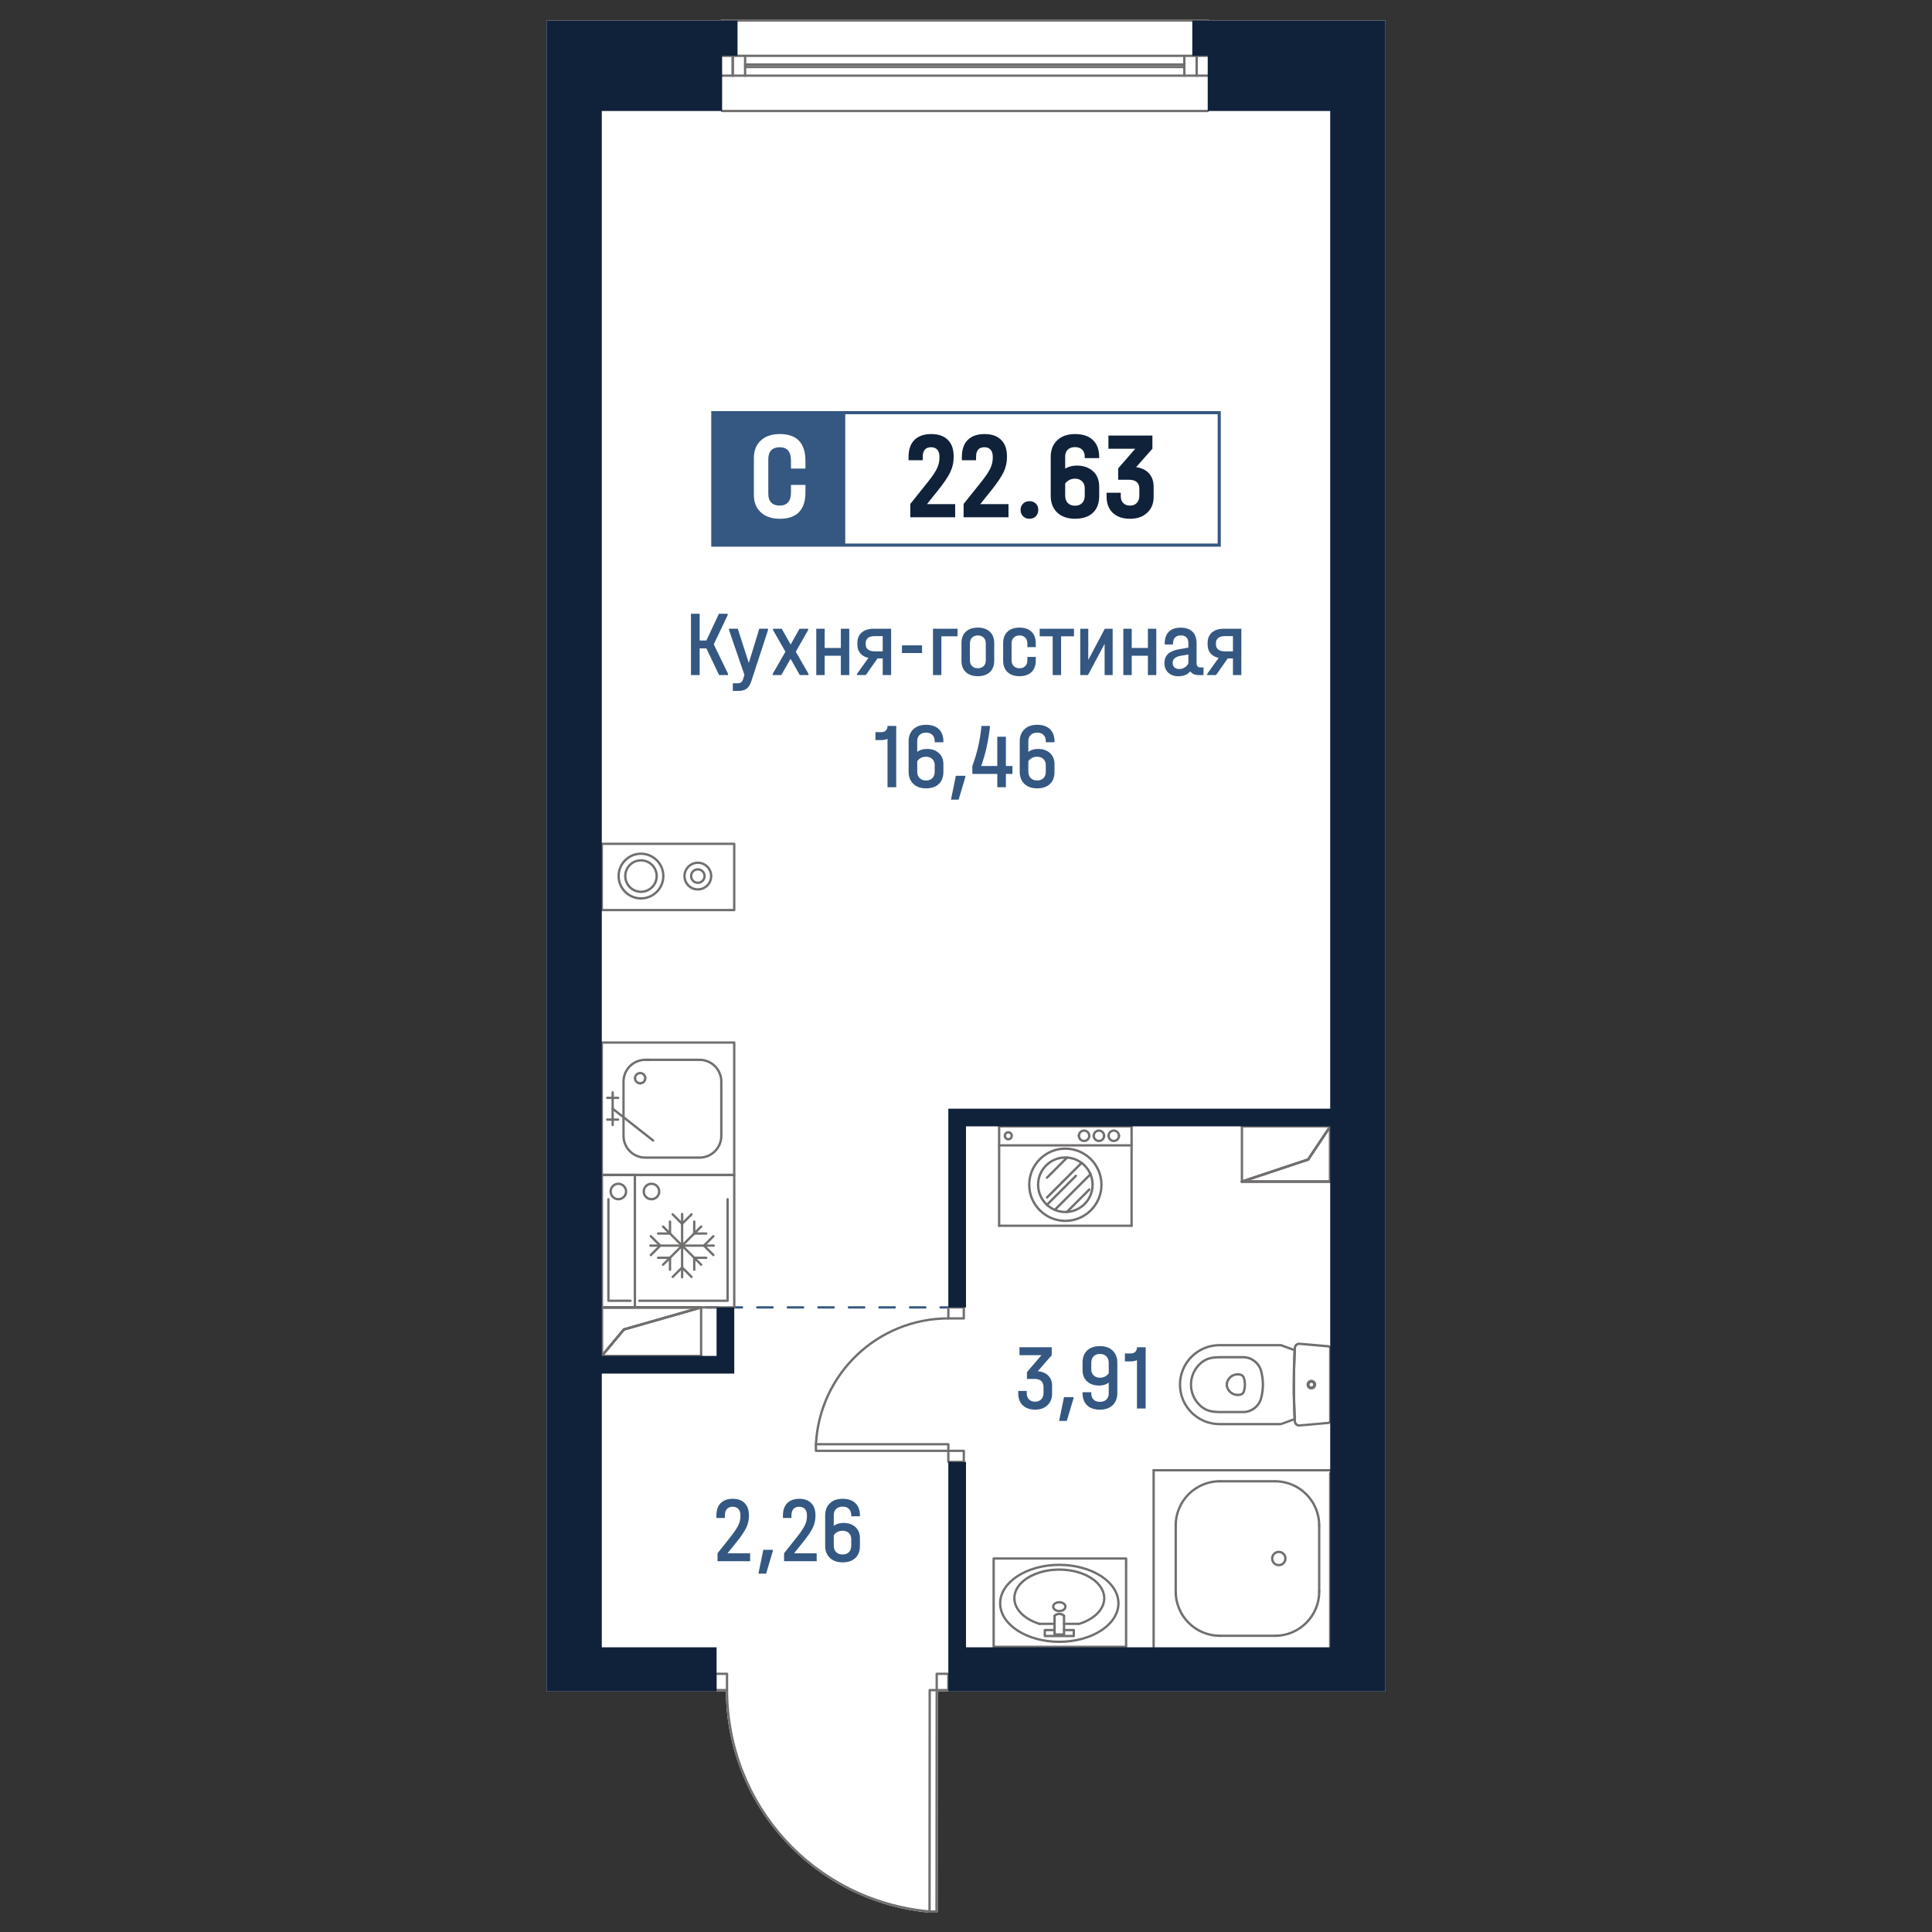 <?xml version="1.0" encoding="utf-8"?>
<!-- Generator: Adobe Illustrator 28.0.0, SVG Export Plug-In . SVG Version: 6.00 Build 0)  -->
<svg version="1.1" id="_x5F_Плашки" xmlns="http://www.w3.org/2000/svg" xmlns:xlink="http://www.w3.org/1999/xlink" x="0px"
	 y="0px" width="1000px" height="1000px" viewBox="0 0 1000 1000" style="enable-background:new 0 0 1000 1000;"
	 xml:space="preserve">
<rect x="0" y="0" width="1000" height="1000" fill="#333333" stroke="none"/>
<style type="text/css">
	.st0{fill:#FFFFFF;}
	.st1{fill:#716F6E;}
	.st2{fill:#345882;}
	.st3{fill:#102239;}
</style>
<g>
	<path class="st0" d="M370.9,875.5h-87.99V10.62h90.24c0-0.01,0-0.01,0-0.02c0-0.33,0.27-0.6,0.61-0.6h251.35
		c0.34,0,0.61,0.27,0.61,0.6c0,0.01,0,0.01,0,0.02h91.37V875.5H490.85v-0.1h-5.41l-0.09,113.99c0,0.34-0.27,0.61-0.6,0.61h-3.62
		c-0.04,0-0.08,0-0.12-0.01c-28.79-2.66-55.39-15.87-74.91-37.21c-19.4-21.2-30.18-48.66-30.4-77.38h-4.8V875.5z"/>
	<g id="HATCH_00000065032531648092119140000004755368128586362247_">
		<path class="st1" d="M688.52,612.18h-45.7c-0.3,0-0.55-0.21-0.6-0.51s0.13-0.58,0.41-0.67l34.08-11.36l11.31-16.96
			c0.15-0.22,0.43-0.32,0.68-0.24c0.25,0.08,0.43,0.31,0.43,0.58v28.56C689.13,611.91,688.86,612.18,688.52,612.18z M646.55,610.97
			h41.37v-25.96l-10.32,15.47c-0.07,0.11-0.18,0.2-0.31,0.24L646.55,610.97z"/>
	</g>
	<g id="LINE_00000083083140594153778960000001523337397006767546_">
		<path class="st1" d="M688.52,612.18c-0.33,0-0.61-0.27-0.61-0.6v-28.56c0-0.33,0.27-0.6,0.61-0.6c0.33,0,0.61,0.27,0.61,0.6v28.56
			C689.13,611.91,688.86,612.18,688.52,612.18z"/>
	</g>
	<g id="LINE_00000127758403732056597740000015985449995079762601_">
		<path class="st1" d="M677.1,600.75c-0.11,0-0.23-0.03-0.33-0.1c-0.28-0.19-0.35-0.56-0.17-0.84l11.43-17.14
			c0.19-0.28,0.56-0.35,0.84-0.17c0.28,0.19,0.35,0.56,0.17,0.84l-11.43,17.14C677.48,600.66,677.29,600.75,677.1,600.75z"/>
	</g>
	<g id="LINE_00000055667107131204456320000012640622839995375507_">
		<path class="st1" d="M642.82,612.18c-0.25,0-0.49-0.16-0.57-0.41c-0.11-0.32,0.07-0.66,0.38-0.76l34.28-11.42
			c0.33-0.11,0.66,0.06,0.77,0.38c0.11,0.32-0.07,0.66-0.38,0.76l-34.28,11.42C642.95,612.17,642.88,612.18,642.82,612.18z"/>
	</g>
	<g id="LINE_00000164509240339177503520000007087339376128423607_">
		<path class="st1" d="M688.52,612.18h-45.7c-0.33,0-0.61-0.27-0.61-0.6s0.27-0.6,0.61-0.6h45.7c0.33,0,0.61,0.27,0.61,0.6
			S688.86,612.18,688.52,612.18z"/>
	</g>
	<g id="LINE_00000034059219946962514100000006851386476350518669_">
		<path class="st1" d="M642.82,612.18c-0.25,0-0.49-0.16-0.57-0.41c-0.11-0.32,0.07-0.66,0.38-0.76l34.28-11.42
			c0.33-0.11,0.66,0.06,0.77,0.38c0.11,0.32-0.07,0.66-0.38,0.76l-34.28,11.42C642.95,612.17,642.88,612.18,642.82,612.18z"/>
	</g>
	<g id="LINE_00000023997798867226136750000016677298114687635084_">
		<path class="st1" d="M677.1,600.75c-0.11,0-0.23-0.03-0.33-0.1c-0.28-0.19-0.35-0.56-0.17-0.84l11.43-17.14
			c0.19-0.28,0.56-0.35,0.84-0.17c0.28,0.19,0.35,0.56,0.17,0.84l-11.43,17.14C677.48,600.66,677.29,600.75,677.1,600.75z"/>
	</g>
	<g id="LINE_00000167398284868635815130000008273030478429128584_">
		<path class="st1" d="M642.82,612.18c-0.33,0-0.61-0.27-0.61-0.6v-28.56c0-0.33,0.27-0.6,0.61-0.6c0.33,0,0.61,0.27,0.61,0.6v28.56
			C643.43,611.91,643.16,612.18,642.82,612.18z"/>
	</g>
	<g id="LINE_00000152226963853850268460000013635215460018785670_">
		<path class="st1" d="M688.52,583.61h-45.7c-0.33,0-0.61-0.27-0.61-0.6c0-0.33,0.27-0.6,0.61-0.6h45.7c0.33,0,0.61,0.27,0.61,0.6
			C689.13,583.35,688.86,583.61,688.52,583.61z"/>
	</g>
	<g id="LINE_00000033360163501952587150000005976624297812889517_">
		<path class="st1" d="M688.52,612.18c-0.33,0-0.61-0.27-0.61-0.6v-28.56c0-0.33,0.27-0.6,0.61-0.6c0.33,0,0.61,0.27,0.61,0.6v28.56
			C689.13,611.91,688.86,612.18,688.52,612.18z"/>
	</g>
	<g id="LINE_00000037654550376224632470000006286586968681254280_">
		<path class="st1" d="M688.52,612.18h-45.7c-0.33,0-0.61-0.27-0.61-0.6s0.27-0.6,0.61-0.6h45.7c0.33,0,0.61,0.27,0.61,0.6
			S688.86,612.18,688.52,612.18z"/>
	</g>
	<g id="HATCH_00000118379854873431561780000015886426636491788214_">
		<path class="st1" d="M311.49,702.44c-0.07,0-0.14-0.01-0.21-0.04c-0.24-0.09-0.4-0.31-0.4-0.57V676.7c0-0.33,0.27-0.6,0.6-0.6
			h51.42c0.3,0,0.56,0.22,0.6,0.52c0.04,0.3-0.14,0.58-0.43,0.67l-39.81,11.38l-11.31,13.57
			C311.84,702.36,311.66,702.44,311.49,702.44z M312.09,677.3v22.86l10.36-12.43c0.08-0.09,0.18-0.16,0.3-0.19l35.84-10.24H312.09z"
			/>
	</g>
	<g id="LINE_00000007399763727843265050000002199760418669108376_">
		<path class="st1" d="M311.49,702.44c-0.33,0-0.6-0.27-0.6-0.6V676.7c0-0.33,0.27-0.6,0.6-0.6s0.6,0.27,0.6,0.6v25.14
			C312.09,702.17,311.82,702.44,311.49,702.44z"/>
	</g>
	<g id="LINE_00000078738681817259659560000014454759777745283226_">
		<path class="st1" d="M311.49,702.44c-0.14,0-0.27-0.05-0.39-0.14c-0.26-0.21-0.29-0.59-0.08-0.85l11.43-13.71
			c0.22-0.26,0.6-0.29,0.85-0.08c0.26,0.21,0.29,0.59,0.08,0.85l-11.43,13.71C311.83,702.36,311.66,702.44,311.49,702.44z"/>
	</g>
	<g id="LINE_00000057836562609923011640000012570183449527581347_">
		<path class="st1" d="M322.92,688.73c-0.26,0-0.51-0.17-0.58-0.44c-0.09-0.32,0.09-0.66,0.42-0.75l39.99-11.43
			c0.32-0.09,0.66,0.09,0.75,0.42c0.09,0.32-0.09,0.66-0.42,0.75l-39.99,11.43C323.03,688.72,322.97,688.73,322.92,688.73z"/>
	</g>
	<g id="LINE_00000136403573739351203560000008397437585089398677_">
		<path class="st1" d="M362.9,677.3h-51.42c-0.33,0-0.6-0.27-0.6-0.6c0-0.33,0.27-0.6,0.6-0.6h51.42c0.33,0,0.6,0.27,0.6,0.6
			C363.51,677.03,363.24,677.3,362.9,677.3z"/>
	</g>
	<g id="LINE_00000036223032093662987780000013314945617117766845_">
		<path class="st1" d="M322.92,688.73c-0.26,0-0.51-0.17-0.58-0.44c-0.09-0.32,0.09-0.66,0.42-0.75l39.99-11.43
			c0.32-0.09,0.66,0.09,0.75,0.42c0.09,0.32-0.09,0.66-0.42,0.75l-39.99,11.43C323.03,688.72,322.97,688.73,322.92,688.73z"/>
	</g>
	<g id="LINE_00000077290613595981354550000004909210244990450051_">
		<path class="st1" d="M311.49,702.44c-0.14,0-0.27-0.05-0.39-0.14c-0.26-0.21-0.29-0.59-0.08-0.85l11.43-13.71
			c0.22-0.26,0.6-0.29,0.85-0.08c0.26,0.21,0.29,0.59,0.08,0.85l-11.43,13.71C311.83,702.36,311.66,702.44,311.49,702.44z"/>
	</g>
	<g id="LINE_00000067234728809640818320000010585154291461991097_">
		<path class="st1" d="M362.9,702.44c-0.33,0-0.6-0.27-0.6-0.6V676.7c0-0.33,0.27-0.6,0.6-0.6s0.6,0.27,0.6,0.6v25.14
			C363.51,702.17,363.24,702.44,362.9,702.44z"/>
	</g>
	<g id="LINE_00000021104325141369865040000003428131223551787194_">
		<path class="st1" d="M362.9,702.44h-51.42c-0.33,0-0.6-0.27-0.6-0.6c0-0.33,0.27-0.6,0.6-0.6h51.42c0.33,0,0.6,0.27,0.6,0.6
			C363.51,702.17,363.24,702.44,362.9,702.44z"/>
	</g>
	<g id="LINE_00000159434023621712700040000017862016609617982858_">
		<path class="st1" d="M311.49,702.44c-0.33,0-0.6-0.27-0.6-0.6V676.7c0-0.33,0.27-0.6,0.6-0.6s0.6,0.27,0.6,0.6v25.14
			C312.09,702.17,311.82,702.44,311.49,702.44z"/>
	</g>
	<g id="LINE_00000050621652642834247490000007284454284434265731_">
		<path class="st1" d="M362.9,677.3h-51.42c-0.33,0-0.6-0.27-0.6-0.6c0-0.33,0.27-0.6,0.6-0.6h51.42c0.33,0,0.6,0.27,0.6,0.6
			C363.51,677.03,363.24,677.3,362.9,677.3z"/>
	</g>
	<g id="LINE_00000159466852769728936400000017541384191599481733_">
		<path class="st2" d="M370.9,677.3h-5.14c-0.33,0-0.6-0.27-0.6-0.6c0-0.33,0.27-0.6,0.6-0.6h5.14c0.33,0,0.6,0.27,0.6,0.6
			C371.51,677.03,371.24,677.3,370.9,677.3z"/>
	</g>
	<g id="LINE_00000083789377728359302910000003615236462437359774_">
		<g>
			<path class="st2" d="M384.07,677.3h-4.03c-0.33,0-0.6-0.27-0.6-0.6c0-0.33,0.27-0.6,0.6-0.6h4.03c0.33,0,0.6,0.27,0.6,0.6
				C384.68,677.03,384.41,677.3,384.07,677.3z"/>
			<path class="st2" d="M478.93,677.3h-7.9c-0.33,0-0.61-0.27-0.61-0.6c0-0.33,0.27-0.6,0.61-0.6h7.9c0.33,0,0.61,0.27,0.61,0.6
				C479.54,677.03,479.26,677.3,478.93,677.3z M463.12,677.3h-7.91c-0.33,0-0.61-0.27-0.61-0.6c0-0.33,0.27-0.6,0.61-0.6h7.91
				c0.33,0,0.61,0.27,0.61,0.6C463.73,677.03,463.46,677.3,463.12,677.3z M447.31,677.3h-7.9c-0.33,0-0.6-0.27-0.6-0.6
				c0-0.33,0.27-0.6,0.6-0.6h7.9c0.33,0,0.61,0.27,0.61,0.6C447.92,677.03,447.65,677.3,447.31,677.3z M431.5,677.3h-7.91
				c-0.33,0-0.6-0.27-0.6-0.6c0-0.33,0.27-0.6,0.6-0.6h7.91c0.33,0,0.6,0.27,0.6,0.6C432.11,677.03,431.84,677.3,431.5,677.3z
				 M415.69,677.3h-7.91c-0.33,0-0.6-0.27-0.6-0.6c0-0.33,0.27-0.6,0.6-0.6h7.91c0.33,0,0.6,0.27,0.6,0.6
				C416.3,677.03,416.03,677.3,415.69,677.3z M399.88,677.3h-7.91c-0.33,0-0.6-0.27-0.6-0.6c0-0.33,0.27-0.6,0.6-0.6h7.91
				c0.33,0,0.6,0.27,0.6,0.6C400.49,677.03,400.22,677.3,399.88,677.3z"/>
			<path class="st2" d="M490.87,677.3h-4.03c-0.33,0-0.61-0.27-0.61-0.6c0-0.33,0.27-0.6,0.61-0.6h4.03c0.33,0,0.61,0.27,0.61,0.6
				C491.47,677.03,491.2,677.3,490.87,677.3z"/>
		</g>
	</g>
	<g id="SPLINE_00000144311113633678528280000014364834184876798368_">
		<path class="st1" d="M640.62,722.62c-3.29,0-6.07-2.57-6.27-5.9c0.03-0.57,0.12-1.07,0.26-1.53c0.49-1.6,1.57-2.92,3.05-3.71
			c1.48-0.78,3.18-0.95,4.79-0.46c0.88,0.27,1.59,0.95,1.88,1.83c0.84,2.48,0.84,5.2,0,7.68c-0.3,0.88-1,1.56-1.89,1.83l0,0
			c-0.47,0.14-0.96,0.23-1.46,0.26C640.87,722.62,640.75,722.62,640.62,722.62z M640.62,711.95c-0.82,0-1.63,0.2-2.38,0.6
			c-1.19,0.64-2.07,1.7-2.46,3c-0.12,0.38-0.19,0.77-0.22,1.18c0.17,2.72,2.61,4.84,5.37,4.68c0.4-0.02,0.8-0.1,1.18-0.21l0,0
			c0.51-0.16,0.92-0.55,1.09-1.06c0.75-2.22,0.75-4.68,0-6.9c-0.17-0.5-0.58-0.9-1.09-1.06
			C641.62,712.03,641.12,711.95,640.62,711.95z"/>
	</g>
	<g id="SPLINE_00000111178539768652963430000015066630589245315753_">
		<path class="st1" d="M643.43,731.48h-12.02c-1.33,0-2.66-0.1-3.98-0.29c-2.18-0.31-4.24-1.22-5.95-2.62
			c-0.8-0.65-1.52-1.38-2.16-2.16c-5.36-6.55-4.39-16.25,2.16-21.62c1.7-1.4,3.76-2.3,5.95-2.62l0,0c1.31-0.19,2.65-0.29,3.98-0.29
			h12.02c4.64,0,8.71,3.13,9.91,7.61c1.26,4.7,1.26,9.67,0,14.37C652.14,728.35,648.07,731.48,643.43,731.48z M627.6,703.37
			c-1.97,0.29-3.82,1.1-5.36,2.36c-6.04,4.94-6.93,13.87-1.99,19.91c0.59,0.72,1.26,1.39,1.99,1.99c1.54,1.26,3.39,2.07,5.36,2.36
			c1.26,0.18,2.54,0.28,3.81,0.28h12.02c4.09,0,7.68-2.76,8.74-6.71c1.2-4.5,1.2-9.25,0-13.75c-1.06-3.95-4.65-6.71-8.74-6.71
			h-12.02C630.13,703.1,628.85,703.19,627.6,703.37L627.6,703.37z"/>
	</g>
	<g id="SPLINE_00000021821925782624326200000014513803038167528341_">
		<path class="st1" d="M662.99,737.72H631.2c-11.6,0-21.04-9.44-21.04-21.04c0-11.6,9.44-21.03,21.04-21.03h31.78
			c0.07,0,0.13,0.01,0.2,0.03c2.4,0.84,4.79,1.71,7.18,2.6c0.24,0.09,0.4,0.33,0.39,0.59l-0.42,12.47l-0.04,9.66l0.46,13.47
			c0.02,0.26-0.14,0.51-0.39,0.6c-2.38,0.89-4.77,1.76-7.18,2.6C663.12,737.71,663.05,737.72,662.99,737.72z M631.2,696.86
			c-10.93,0-19.83,8.89-19.83,19.83s8.89,19.83,19.83,19.83h31.68c2.22-0.78,4.44-1.58,6.64-2.4l-0.37-10.21l-0.07-2.87l0.12-13.75
			l0.32-8.02c-2.21-0.82-4.42-1.63-6.64-2.4H631.2z M670.15,734.52h0.02H670.15z"/>
	</g>
	<g id="SPLINE_00000179620945007029941290000012541722503184214936_">
		<path class="st1" d="M678.76,718.82c-1.18,0-2.14-0.96-2.14-2.14c0-1.18,0.96-2.14,2.14-2.14s2.14,0.96,2.14,2.14
			C680.9,717.86,679.94,718.82,678.76,718.82z M678.76,715.76c-0.51,0-0.92,0.42-0.92,0.93s0.41,0.93,0.92,0.93s0.92-0.42,0.92-0.93
			S679.27,715.76,678.76,715.76z"/>
	</g>
	<g id="SPLINE_00000075150902567602997000000007415716224840026032_">
		<path class="st1" d="M678.76,719.2c-1.39,0-2.52-1.13-2.52-2.52s1.13-2.52,2.52-2.52s2.52,1.13,2.52,2.52
			S680.15,719.2,678.76,719.2z M678.76,715.38c-0.72,0-1.3,0.59-1.3,1.31c0,0.72,0.58,1.31,1.3,1.31c0.72,0,1.3-0.59,1.3-1.31
			C680.06,715.96,679.48,715.38,678.76,715.38z"/>
	</g>
	<g id="SPLINE_00000093149438454037424310000013018177510265501329_">
		<path class="st1" d="M672.45,738.43c-1.48,0-2.75-1.19-2.84-2.72c-0.71-12.63-0.71-25.44,0-38.07c0.07-0.85,0.43-1.55,1.02-2.04
			c0.59-0.49,1.36-0.73,2.1-0.66l14.81,1.29c0.91,0.08,1.59,0.82,1.59,1.73v37.41c0,0.91-0.68,1.65-1.59,1.73l-14.81,1.3l0,0
			C672.65,738.43,672.52,738.43,672.45,738.43z M672.57,737.22l0.11,0.6l-0.05-0.6l14.81-1.3c0.28-0.02,0.48-0.25,0.48-0.53v-37.41
			c0-0.28-0.2-0.51-0.48-0.53l-14.81-1.29c-0.91-0.07-1.73,0.59-1.81,1.51c-0.71,12.64-0.71,25.4,0,37.98
			c0.03,0.44,0.22,0.85,0.55,1.15C671.7,737.1,672.15,737.27,672.57,737.22z"/>
	</g>
	<g id="ARC_00000027599643869337532760000003016396428073308859_">
		<path class="st1" d="M682.81,790.15c-0.33,0-0.61-0.27-0.61-0.6c0-12.27-9.98-22.25-22.25-22.25c-0.33,0-0.61-0.27-0.61-0.6
			c0-0.33,0.27-0.6,0.61-0.6c12.93,0,23.46,10.52,23.46,23.46C683.42,789.88,683.15,790.15,682.81,790.15z"/>
	</g>
	<g id="ARC_00000037659160520254558820000006947756011215943573_">
		<path class="st1" d="M659.96,847.28c-0.33,0-0.61-0.27-0.61-0.6c0-0.33,0.27-0.6,0.61-0.6c12.27,0,22.25-9.98,22.25-22.25
			c0-0.33,0.27-0.6,0.61-0.6c0.33,0,0.61,0.27,0.61,0.6C683.42,836.76,672.89,847.28,659.96,847.28z"/>
	</g>
	<g id="ARC_00000173134465581488681030000013728099751867428235_">
		<path class="st1" d="M608.55,790.15c-0.33,0-0.61-0.27-0.61-0.6c0-12.93,10.53-23.46,23.46-23.46c0.33,0,0.61,0.27,0.61,0.6
			c0,0.33-0.27,0.6-0.61,0.6c-12.27,0-22.25,9.98-22.25,22.25C609.15,789.88,608.88,790.15,608.55,790.15z"/>
	</g>
	<g id="ARC_00000128462431773696782080000012318284327011468218_">
		<path class="st1" d="M631.4,847.28c-12.93,0-23.46-10.52-23.46-23.46c0-0.33,0.27-0.6,0.61-0.6c0.33,0,0.61,0.27,0.61,0.6
			c0,12.27,9.98,22.25,22.25,22.25c0.33,0,0.61,0.27,0.61,0.6C632,847.01,631.73,847.28,631.4,847.28z"/>
	</g>
	<g id="LINE_00000026155875053414915710000009294660001501830330_">
		<path class="st1" d="M608.55,824.43c-0.33,0-0.61-0.27-0.61-0.6v-34.28c0-0.33,0.27-0.6,0.61-0.6c0.33,0,0.61,0.27,0.61,0.6v34.28
			C609.15,824.16,608.88,824.43,608.55,824.43z"/>
	</g>
	<g id="LINE_00000155863886847893491740000009545201151109850270_">
		<path class="st1" d="M659.96,767.3H631.4c-0.33,0-0.61-0.27-0.61-0.6c0-0.33,0.27-0.6,0.61-0.6h28.56c0.33,0,0.61,0.27,0.61,0.6
			C660.57,767.03,660.29,767.3,659.96,767.3z"/>
	</g>
	<g id="LINE_00000178920393753011696200000008739158794654390949_">
		<path class="st1" d="M682.81,824.43c-0.33,0-0.61-0.27-0.61-0.6v-34.28c0-0.33,0.27-0.6,0.61-0.6c0.33,0,0.61,0.27,0.61,0.6v34.28
			C683.42,824.16,683.15,824.43,682.81,824.43z"/>
	</g>
	<g id="LINE_00000180328125457366440150000001035495383112508594_">
		<path class="st1" d="M659.96,847.28H631.4c-0.33,0-0.61-0.27-0.61-0.6c0-0.33,0.27-0.6,0.61-0.6h28.56c0.33,0,0.61,0.27,0.61,0.6
			C660.57,847.01,660.29,847.28,659.96,847.28z"/>
	</g>
	<g id="CIRCLE_00000000216366015579539750000004095153336311750795_">
		<path class="st1" d="M661.91,810.72c-2.22,0-4.03-1.81-4.03-4.03s1.81-4.03,4.03-4.03c2.22,0,4.03,1.81,4.03,4.03
			S664.13,810.72,661.91,810.72z M661.91,803.86c-1.56,0-2.82,1.27-2.82,2.82c0,1.56,1.26,2.82,2.82,2.82
			c1.56,0,2.82-1.27,2.82-2.82C664.73,805.13,663.47,803.86,661.91,803.86z"/>
	</g>
	<g id="LINE_00000119118358174427977390000009864253958331021735_">
		<path class="st1" d="M597.12,852.99c-0.33,0-0.61-0.27-0.61-0.6v-91.4c0-0.33,0.27-0.6,0.61-0.6c0.33,0,0.61,0.27,0.61,0.6v91.4
			C597.73,852.72,597.46,852.99,597.12,852.99z"/>
	</g>
	<g id="LINE_00000106847904812725033880000008064196352183877308_">
		<path class="st1" d="M688.52,854.39h-91.4c-0.33,0-0.61-0.27-0.61-0.6c0-0.33,0.27-0.6,0.61-0.6h91.4c0.33,0,0.61,0.27,0.61,0.6
			C689.13,854.12,688.86,854.39,688.52,854.39z"/>
	</g>
	<g id="LINE_00000107559048870065935110000010313981704779883452_">
		<path class="st1" d="M688.52,854.39c-0.33,0-0.61-0.27-0.61-0.6v-91.4c0-0.33,0.27-0.6,0.61-0.6c0.33,0,0.61,0.27,0.61,0.6v91.4
			C689.13,854.12,688.86,854.39,688.52,854.39z"/>
	</g>
	<g id="LINE_00000049906435622781326610000011712142994705024928_">
		<path class="st1" d="M688.52,761.59h-91.4c-0.33,0-0.61-0.27-0.61-0.6c0-0.33,0.27-0.6,0.61-0.6h91.4c0.33,0,0.61,0.27,0.61,0.6
			C689.13,761.32,688.86,761.59,688.52,761.59z"/>
	</g>
	<g id="LINE_00000104671553117301047180000015214580684753652376_">
		<path class="st1" d="M517.15,635.03c-0.33,0-0.61-0.27-0.61-0.6v-51.41c0-0.33,0.27-0.6,0.61-0.6c0.33,0,0.61,0.27,0.61,0.6v51.41
			C517.75,634.76,517.48,635.03,517.15,635.03z"/>
	</g>
	<g id="LINE_00000147200014385971462820000004606105313932060594_">
		<path class="st1" d="M585.7,635.03c-0.33,0-0.61-0.27-0.61-0.6v-51.41c0-0.33,0.27-0.6,0.61-0.6c0.33,0,0.61,0.27,0.61,0.6v51.41
			C586.3,634.76,586.03,635.03,585.7,635.03z"/>
	</g>
	<g id="LINE_00000100366265788876462810000004653577030651075459_">
		<path class="st1" d="M585.7,635.03h-68.55c-0.33,0-0.61-0.27-0.61-0.6c0-0.33,0.27-0.6,0.61-0.6h68.55c0.33,0,0.61,0.27,0.61,0.6
			C586.3,634.76,586.03,635.03,585.7,635.03z"/>
	</g>
	<g id="LINE_00000098205367274432889630000004788246262218800769_">
		<path class="st1" d="M585.7,583.61h-68.55c-0.33,0-0.61-0.27-0.61-0.6c0-0.33,0.27-0.6,0.61-0.6h68.55c0.33,0,0.61,0.27,0.61,0.6
			C586.3,583.35,586.03,583.61,585.7,583.61z"/>
	</g>
	<g id="LINE_00000062179148925623890820000003523119654381396926_">
		<path class="st1" d="M545.97,626.83c-0.15,0-0.31-0.06-0.43-0.18c-0.24-0.24-0.24-0.62,0-0.85L564,607.35
			c0.24-0.24,0.62-0.24,0.86,0s0.24,0.62,0,0.85l-18.45,18.45C546.28,626.77,546.13,626.83,545.97,626.83z"/>
	</g>
	<g id="LINE_00000182486538399122360070000001989765070452499853_">
		<path class="st1" d="M541.92,610.17c-0.15,0-0.31-0.06-0.43-0.18c-0.24-0.24-0.24-0.62,0-0.85l10.42-10.42
			c0.24-0.24,0.62-0.24,0.86,0c0.24,0.24,0.24,0.62,0,0.85l-10.42,10.42C542.23,610.11,542.07,610.17,541.92,610.17z"/>
	</g>
	<g id="LINE_00000142864018384828671980000015565435599029920178_">
		<path class="st1" d="M541.89,624.22c-0.15,0-0.31-0.06-0.43-0.18c-0.24-0.24-0.24-0.62,0-0.85l15.01-15.01
			c0.24-0.24,0.62-0.24,0.86,0c0.24,0.24,0.24,0.62,0,0.85l-15.01,15.01C542.2,624.16,542.04,624.22,541.89,624.22z"/>
	</g>
	<g id="LINE_00000027605402502744357020000005518930034245412764_">
		<path class="st1" d="M552.23,627.9c-0.15,0-0.31-0.06-0.43-0.18c-0.24-0.24-0.24-0.62,0-0.85l11.59-11.59
			c0.24-0.24,0.62-0.24,0.86,0c0.24,0.24,0.24,0.62,0,0.85l-11.59,11.59C552.54,627.84,552.38,627.9,552.23,627.9z"/>
	</g>
	<g id="LINE_00000107570874701368403980000007180496361988679086_">
		<path class="st1" d="M541.93,620.41c-0.15,0-0.31-0.06-0.43-0.18c-0.24-0.24-0.24-0.62,0-0.85l17.9-17.9
			c0.24-0.24,0.62-0.24,0.86,0c0.24,0.24,0.24,0.62,0,0.85l-17.9,17.9C542.24,620.35,542.08,620.41,541.93,620.41z"/>
	</g>
	<g id="ELLIPSE_00000011002290987077741590000000363417092919547577_">
		<path class="st1" d="M551.42,627.93c-8.11,0-14.71-6.6-14.71-14.71c0-8.11,6.6-14.71,14.71-14.71c8.11,0,14.71,6.6,14.71,14.71
			C566.13,621.33,559.53,627.93,551.42,627.93z M551.42,599.72c-7.44,0-13.49,6.06-13.49,13.5c0,7.44,6.05,13.5,13.49,13.5
			c7.44,0,13.49-6.06,13.49-13.5C564.91,605.78,558.86,599.72,551.42,599.72z"/>
	</g>
	<g id="ELLIPSE_00000117634914934045740310000017515218463538285736_">
		<path class="st1" d="M551.42,632.52c-10.64,0-19.3-8.66-19.3-19.3c0-10.64,8.66-19.3,19.3-19.3c10.64,0,19.3,8.66,19.3,19.3
			C570.72,623.86,562.06,632.52,551.42,632.52z M551.42,595.13c-9.97,0-18.09,8.12-18.09,18.09s8.12,18.09,18.09,18.09
			c9.97,0,18.09-8.12,18.09-18.09S561.39,595.13,551.42,595.13z"/>
	</g>
	<g id="ELLIPSE_00000047738834813702875860000005030894337556542344_">
		<path class="st1" d="M561.11,591.16c-1.81,0-3.29-1.48-3.29-3.29c0-0.33,0.27-0.6,0.61-0.6c0.33,0,0.61,0.27,0.61,0.6
			c0,1.15,0.93,2.08,2.08,2.08c1.15,0,2.08-0.93,2.08-2.08c0-0.33,0.27-0.6,0.61-0.6c0.33,0,0.61,0.27,0.61,0.6
			C564.41,589.68,562.93,591.16,561.11,591.16z"/>
	</g>
	<g id="ELLIPSE_00000054955256813747634120000003926864841638275997_">
		<path class="st1" d="M563.8,588.48c-0.33,0-0.61-0.27-0.61-0.6c0-1.15-0.93-2.08-2.08-2.08c-1.15,0-2.08,0.93-2.08,2.08
			c0,0.33-0.27,0.6-0.61,0.6c-0.33,0-0.61-0.27-0.61-0.6c0-1.81,1.48-3.29,3.29-3.29c1.81,0,3.29,1.48,3.29,3.29
			C564.41,588.21,564.13,588.48,563.8,588.48z"/>
	</g>
	<g id="ELLIPSE_00000130627507928758807770000017333749987111231872_">
		<path class="st1" d="M568.8,591.16c-1.81,0-3.29-1.48-3.29-3.29c0-0.33,0.27-0.6,0.61-0.6s0.61,0.27,0.61,0.6
			c0,1.15,0.93,2.08,2.08,2.08c1.15,0,2.08-0.93,2.08-2.08c0-0.33,0.27-0.6,0.61-0.6c0.33,0,0.61,0.27,0.61,0.6
			C572.09,589.68,570.62,591.16,568.8,591.16z"/>
	</g>
	<g id="ELLIPSE_00000138560400218633076240000004969735515454725510_">
		<path class="st1" d="M571.49,588.48c-0.33,0-0.61-0.27-0.61-0.6c0-1.15-0.93-2.08-2.08-2.08c-1.15,0-2.08,0.93-2.08,2.08
			c0,0.33-0.27,0.6-0.61,0.6s-0.61-0.27-0.61-0.6c0-1.81,1.48-3.29,3.29-3.29c1.81,0,3.29,1.48,3.29,3.29
			C572.09,588.21,571.82,588.48,571.49,588.48z"/>
	</g>
	<g id="ELLIPSE_00000129188605843964589590000012991676208295268270_">
		<path class="st1" d="M576.49,591.16c-1.81,0-3.29-1.48-3.29-3.29c0-0.33,0.27-0.6,0.61-0.6c0.33,0,0.61,0.27,0.61,0.6
			c0,1.15,0.93,2.08,2.08,2.08c1.15,0,2.08-0.93,2.08-2.08c0-0.33,0.27-0.6,0.61-0.6s0.61,0.27,0.61,0.6
			C579.78,589.68,578.31,591.16,576.49,591.16z"/>
	</g>
	<g id="ELLIPSE_00000021813346327544636710000004526900610576217246_">
		<path class="st1" d="M579.18,588.48c-0.33,0-0.61-0.27-0.61-0.6c0-1.15-0.93-2.08-2.08-2.08c-1.15,0-2.08,0.93-2.08,2.08
			c0,0.33-0.27,0.6-0.61,0.6c-0.33,0-0.61-0.27-0.61-0.6c0-1.81,1.48-3.29,3.29-3.29c1.81,0,3.29,1.48,3.29,3.29
			C579.78,588.21,579.51,588.48,579.18,588.48z"/>
	</g>
	<g id="LINE_00000047774886353265928490000011867809441332037017_">
		<path class="st1" d="M585.7,593.45h-68.55c-0.33,0-0.61-0.27-0.61-0.6c0-0.33,0.27-0.6,0.61-0.6h68.55c0.33,0,0.61,0.27,0.61,0.6
			C586.3,593.19,586.03,593.45,585.7,593.45z"/>
	</g>
	<g id="ELLIPSE_00000182509622469654012980000003526991925882874268_">
		<path class="st1" d="M521.9,590.28c-1.33,0-2.41-1.08-2.41-2.4c0-1.33,1.08-2.41,2.41-2.41s2.4,1.08,2.4,2.41
			C524.3,589.2,523.22,590.28,521.9,590.28z M521.9,586.67c-0.66,0-1.2,0.54-1.2,1.2c0,0.66,0.54,1.2,1.2,1.2
			c0.66,0,1.19-0.54,1.19-1.2C523.09,587.21,522.55,586.67,521.9,586.67z"/>
	</g>
	<g id="SPLINE_00000063625180978043721020000004441035807534484360_">
		<path class="st1" d="M331.34,561.33c-0.33,0-0.6-0.27-0.6-0.6c0-0.33,0.27-0.6,0.6-0.6c1.13,0,2.05-0.92,2.05-2.05
			c0-0.33,0.27-0.6,0.6-0.6s0.6,0.27,0.6,0.6C334.6,559.86,333.14,561.33,331.34,561.33z"/>
	</g>
	<g id="SPLINE_00000087410763838848257420000013596990148687240126_">
		<path class="st1" d="M334,558.67c-0.33,0-0.6-0.27-0.6-0.6c0-1.13-0.92-2.05-2.05-2.05s-2.05,0.92-2.05,2.05
			c0,0.33-0.27,0.6-0.6,0.6s-0.6-0.27-0.6-0.6c0-1.8,1.46-3.26,3.26-3.26s3.26,1.46,3.26,3.26C334.6,558.4,334.33,558.67,334,558.67
			z"/>
	</g>
	<g id="SPLINE_00000011032384722092085010000002022480149922402228_">
		<path class="st1" d="M331.34,561.33c-1.8,0-3.26-1.46-3.26-3.26c0-0.33,0.27-0.6,0.6-0.6s0.6,0.27,0.6,0.6
			c0,1.13,0.92,2.05,2.05,2.05c0.33,0,0.6,0.27,0.6,0.6C331.95,561.06,331.68,561.33,331.34,561.33z"/>
	</g>
	<g id="POLYLINE_00000067916384482208992920000012379107804469661348_">
		<path class="st1" d="M336.26,549.17h-2.27c-0.33,0-0.6-0.27-0.6-0.6c0-0.33,0.27-0.6,0.6-0.6h2.27c0.33,0,0.6,0.27,0.6,0.6
			C336.86,548.9,336.59,549.17,336.26,549.17z"/>
	</g>
	<g id="SPLINE_00000018236420602656970370000004128864024008161980_">
		<path class="st1" d="M362.1,599.78h-28.12c-6.54,0-11.85-5.32-11.85-11.85l0-28.12c0-6.54,5.32-11.85,11.85-11.85h28.12
			c6.54,0,11.85,5.32,11.85,11.85v28.12C373.96,594.46,368.64,599.78,362.1,599.78z M333.99,549.17c-5.87,0-10.65,4.77-10.65,10.64
			l0,28.12c0,5.87,4.77,10.64,10.64,10.64h28.12c5.87,0,10.64-4.77,10.64-10.64v-28.12c0-5.87-4.77-10.64-10.64-10.64H333.99z"/>
	</g>
	<g id="POLYLINE_00000090259602459013540860000001928608266919578263_">
		<path class="st1" d="M317.11,582.91c-0.33,0-0.6-0.27-0.6-0.6v-16.87c0-0.33,0.27-0.6,0.6-0.6s0.6,0.27,0.6,0.6v16.87
			C317.72,582.64,317.45,582.91,317.11,582.91z"/>
	</g>
	<g id="POLYLINE_00000088120088475076216380000003613554885857522860_">
		<path class="st1" d="M319.93,580.1h-5.62c-0.33,0-0.6-0.27-0.6-0.6c0-0.33,0.27-0.6,0.6-0.6h5.62c0.33,0,0.6,0.27,0.6,0.6
			C320.53,579.83,320.26,580.1,319.93,580.1z"/>
	</g>
	<g id="POLYLINE_00000000933421239723435990000005763604981965728948_">
		<path class="st1" d="M319.93,568.85h-5.62c-0.33,0-0.6-0.27-0.6-0.6c0-0.33,0.27-0.6,0.6-0.6h5.62c0.33,0,0.6,0.27,0.6,0.6
			C320.53,568.58,320.26,568.85,319.93,568.85z"/>
	</g>
	<g id="POLYLINE_00000170246049194750381680000014063913556832274073_">
		<path class="st1" d="M338.08,590.95c-0.13,0-0.26-0.04-0.37-0.13l-20.96-16.48c-0.26-0.21-0.31-0.59-0.1-0.85
			c0.21-0.26,0.59-0.31,0.85-0.1l20.96,16.48c0.26,0.21,0.31,0.59,0.1,0.85C338.43,590.87,338.26,590.95,338.08,590.95z"/>
	</g>
	<g id="LWPOLYLINE_00000144324827396873238320000003242840286962643376_">
		<path class="st1" d="M380.04,608.75h-68.55c-0.33,0-0.6-0.27-0.6-0.6v-68.55c0-0.33,0.27-0.6,0.6-0.6h68.55
			c0.33,0,0.6,0.27,0.6,0.6v68.55C380.65,608.48,380.38,608.75,380.04,608.75z M312.09,607.54h67.34V540.2h-67.34V607.54z"/>
	</g>
	<g id="POLYLINE_00000132055316807359559810000002021510166397160612_">
		<path class="st1" d="M380.04,471.66h-68.55c-0.33,0-0.6-0.27-0.6-0.6v-34.29c0-0.33,0.27-0.6,0.6-0.6h68.55
			c0.33,0,0.6,0.27,0.6,0.6v34.29C380.64,471.39,380.38,471.66,380.04,471.66z M312.09,470.45h67.34v-33.08h-67.34V470.45z"/>
	</g>
	<g id="SPLINE_00000125594788472981497460000006163286639563672213_">
		<path class="st1" d="M331.77,465.62c-6.71,0-12.17-5.46-12.17-12.17c0-6.71,5.46-12.17,12.17-12.17c6.71,0,12.17,5.46,12.17,12.17
			C343.94,460.16,338.48,465.62,331.77,465.62z M331.77,442.49c-6.04,0-10.96,4.92-10.96,10.96c0,6.04,4.92,10.96,10.96,10.96
			s10.96-4.92,10.96-10.96C342.73,447.41,337.82,442.49,331.77,442.49z"/>
	</g>
	<g id="SPLINE_00000137095334464327263130000018336834763488740996_">
		<path class="st1" d="M331.77,462.2c-4.82,0-8.74-3.92-8.74-8.74s3.92-8.74,8.74-8.74s8.74,3.92,8.74,8.74
			S336.59,462.2,331.77,462.2z M331.77,445.92c-4.15,0-7.53,3.38-7.53,7.53c0,4.15,3.38,7.53,7.53,7.53c4.15,0,7.53-3.38,7.53-7.53
			C339.3,449.3,335.92,445.92,331.77,445.92z"/>
	</g>
	<g id="SPLINE_00000173871665924582335830000000548265900321232814_">
		<path class="st1" d="M361.2,460.97c-4.14,0-7.51-3.37-7.51-7.51c0-4.14,3.37-7.51,7.51-7.51c4.14,0,7.51,3.37,7.51,7.51
			C368.71,457.6,365.34,460.97,361.2,460.97z M361.2,447.15c-3.48,0-6.3,2.83-6.3,6.3c0,3.48,2.83,6.3,6.3,6.3s6.3-2.83,6.3-6.3
			C367.5,449.98,364.67,447.15,361.2,447.15z"/>
	</g>
	<g id="SPLINE_00000145739194429782655830000004137617336879263404_">
		<path class="st1" d="M361.2,457.54c-2.25,0-4.08-1.83-4.08-4.09c0-2.25,1.83-4.08,4.08-4.08c2.25,0,4.08,1.83,4.08,4.08
			C365.28,455.71,363.45,457.54,361.2,457.54z M361.2,450.58c-1.58,0-2.88,1.29-2.88,2.88c0,1.59,1.29,2.88,2.88,2.88
			s2.88-1.29,2.88-2.88C364.07,451.87,362.78,450.58,361.2,450.58z"/>
	</g>
	<g id="SPLINE_00000009557978932207144530000002647426224100028841_">
		<path class="st1" d="M550.74,836.96c-0.17,0-0.34-0.07-0.46-0.21c-0.66-0.77-2.15-1.02-3.26-0.52c-0.29,0.13-0.54,0.31-0.72,0.52
			c-0.22,0.25-0.6,0.29-0.85,0.06c-0.25-0.22-0.28-0.6-0.07-0.85c0.3-0.35,0.68-0.63,1.15-0.84c1.61-0.72,3.66-0.35,4.67,0.84
			c0.22,0.25,0.18,0.64-0.07,0.85C551.02,836.91,550.88,836.96,550.74,836.96z"/>
	</g>
	<g id="SPLINE_00000075877704318871240020000003069915817356219559_">
		<path class="st1" d="M548.3,834.49c-2.07,0-3.77-1.3-3.77-2.89s1.69-2.89,3.77-2.89c2.08,0,3.77,1.29,3.77,2.89
			S550.37,834.49,548.3,834.49z M548.3,829.91c-1.39,0-2.55,0.77-2.55,1.68s1.17,1.68,2.55,1.68c1.39,0,2.56-0.77,2.56-1.68
			S549.68,829.91,548.3,829.91z"/>
	</g>
	<g id="SPLINE_00000125598703184616120700000011143832422405398403_">
		<path class="st1" d="M548.29,850.4c-17.21,0-31.21-9.21-31.21-20.52c0-11.32,14-20.52,31.21-20.52c17.21,0,31.21,9.21,31.21,20.52
			C579.5,841.2,565.5,850.4,548.29,850.4z M548.29,810.57c-16.54,0-30,8.67-30,19.31c0,10.65,13.46,19.31,30,19.31
			c16.54,0,30-8.67,30-19.31C578.29,819.23,564.83,810.57,548.29,810.57z"/>
	</g>
	<g id="SPLINE_00000138570122365673493040000007227066953298498486_">
		<path class="st1" d="M537.93,841.09c-0.06,0-0.12-0.01-0.18-0.03c-4.62-1.47-8.45-3.91-10.76-6.87c-2.4-3.08-3.14-6.63-2.1-10.01
			c1.47-4.74,6.16-8.68,12.86-10.8c11.7-3.72,25.99-0.62,31.84,6.87c2.4,3.08,3.14,6.63,2.1,10.01c-1.47,4.74-6.16,8.68-12.86,10.81
			c-0.06,0.02-0.12,0.03-0.18,0.03h-7.91c-0.33,0-0.61-0.27-0.61-0.6c0-0.33,0.27-0.6,0.61-0.6h7.82
			c6.27-2.01,10.64-5.65,11.98-9.98c0.94-3.03,0.28-6.11-1.9-8.91c-5.57-7.13-19.27-10.03-30.53-6.46
			c-6.32,2-10.71,5.65-12.07,10.01c-0.94,3.03-0.28,6.12,1.9,8.91c2.16,2.77,5.78,5.07,10.17,6.46c0.32,0.1,0.5,0.44,0.39,0.76
			C538.43,840.92,538.19,841.09,537.93,841.09z"/>
	</g>
	<g id="POLYLINE_00000055694572304923449430000013847872810320755369_">
		<path class="st1" d="M545.84,841.09h-7.91c-0.33,0-0.61-0.27-0.61-0.6c0-0.33,0.27-0.6,0.61-0.6h7.91c0.33,0,0.61,0.27,0.61,0.6
			C546.45,840.82,546.18,841.09,545.84,841.09z"/>
	</g>
	<g id="LWPOLYLINE_00000116939700530055226760000001437249426189841833_">
		<path class="st1" d="M555.79,847.4h-15c-0.33,0-0.61-0.27-0.61-0.6v-3.09c0-0.33,0.27-0.6,0.61-0.6h5.05
			c0.33,0,0.61,0.27,0.61,0.6s-0.27,0.6-0.61,0.6h-4.45v1.88h13.79v-1.88h-4.45c-0.33,0-0.61-0.27-0.61-0.6s0.27-0.6,0.61-0.6h5.05
			c0.33,0,0.61,0.27,0.61,0.6v3.09C556.4,847.14,556.13,847.4,555.79,847.4z"/>
	</g>
	<g id="LWPOLYLINE_00000054959714683165493630000000474225543267730094_">
		<path class="st1" d="M550.74,846.61h-4.9c-0.33,0-0.61-0.27-0.61-0.6v-9.65c0-0.33,0.27-0.6,0.61-0.6c0.33,0,0.61,0.27,0.61,0.6
			v9.04h3.68v-9.04c0-0.33,0.27-0.6,0.61-0.6c0.33,0,0.61,0.27,0.61,0.6V846C551.35,846.34,551.07,846.61,550.74,846.61z"/>
	</g>
	<g id="LWPOLYLINE_00000083048762948978583380000005907996974689292211_">
		<path class="st1" d="M582.87,852.99h-68.55c-0.33,0-0.61-0.27-0.61-0.6v-45.7c0-0.33,0.27-0.6,0.61-0.6h68.55
			c0.33,0,0.61,0.27,0.61,0.6v45.7C583.47,852.72,583.2,852.99,582.87,852.99z M514.92,851.78h67.34v-44.49h-67.34V851.78z"/>
	</g>
	<g id="POLYLINE_00000013911087492628855030000010271887267185141652_">
		<path class="st1" d="M380.05,677.31h-68.56c-0.33,0-0.6-0.27-0.6-0.6v-68.56c0-0.33,0.27-0.6,0.6-0.6h68.56
			c0.33,0,0.6,0.27,0.6,0.6v68.56C380.65,677.04,380.38,677.31,380.05,677.31z M312.09,676.1h67.35v-67.35h-67.35V676.1z"/>
	</g>
	<g id="POLYLINE_00000114058189159828205680000000423926040063091370_">
		<path class="st1" d="M328.63,677.31h-17.14c-0.33,0-0.6-0.27-0.6-0.6v-68.56c0-0.33,0.27-0.6,0.6-0.6h17.14
			c0.33,0,0.6,0.27,0.6,0.6v68.56C329.23,677.04,328.96,677.31,328.63,677.31z M312.09,676.1h15.93v-67.35h-15.93V676.1z"/>
	</g>
	<g id="SPLINE_00000175290074422224803270000008899604254837664702_">
		<path class="st1" d="M320.06,621.32c-2.54,0-4.6-2.06-4.6-4.6c0-2.54,2.06-4.6,4.6-4.6s4.6,2.06,4.6,4.6
			C324.66,619.25,322.6,621.32,320.06,621.32z M320.06,613.32c-1.87,0-3.39,1.52-3.39,3.39c0,1.87,1.52,3.39,3.39,3.39
			s3.39-1.52,3.39-3.39C323.46,614.84,321.93,613.32,320.06,613.32z"/>
	</g>
	<g id="POLYLINE_00000041260111503002815140000000467160134195892368_">
		<path class="st1" d="M326.34,673.88h-11.43c-0.33,0-0.6-0.27-0.6-0.6v-52.56c0-0.33,0.27-0.6,0.6-0.6s0.6,0.27,0.6,0.6v51.96
			h10.82c0.33,0,0.6,0.27,0.6,0.6C326.95,673.61,326.68,673.88,326.34,673.88z"/>
	</g>
	<g id="POLYLINE_00000008843453408380183060000005735963915669400974_">
		<path class="st1" d="M376.62,673.88h-45.71c-0.33,0-0.6-0.27-0.6-0.6c0-0.33,0.27-0.6,0.6-0.6h45.1v-51.96
			c0-0.33,0.27-0.6,0.6-0.6s0.6,0.27,0.6,0.6v52.56C377.23,673.61,376.96,673.88,376.62,673.88z"/>
	</g>
	<g id="SPLINE_00000147194198898902762510000013490039317539803790_">
		<path class="st1" d="M337.2,621.32c-2.54,0-4.6-2.06-4.6-4.6c0-2.54,2.06-4.6,4.6-4.6s4.6,2.06,4.6,4.6
			C341.8,619.25,339.74,621.32,337.2,621.32z M337.2,613.32c-1.87,0-3.39,1.52-3.39,3.39c0,1.87,1.52,3.39,3.39,3.39
			s3.39-1.52,3.39-3.39C340.6,614.84,339.07,613.32,337.2,613.32z"/>
	</g>
	<g id="POLYLINE_00000183968718147574711350000015655557475202150049_">
		<path class="st1" d="M369.46,645.34h-32.8c-0.33,0-0.6-0.27-0.6-0.6c0-0.33,0.27-0.6,0.6-0.6h32.8c0.33,0,0.6,0.27,0.6,0.6
			C370.07,645.07,369.8,645.34,369.46,645.34z"/>
	</g>
	<g id="POLYLINE_00000011020550897994482990000009032865244303395478_">
		<path class="st1" d="M353.06,661.74c-0.33,0-0.6-0.27-0.6-0.6v-32.8c0-0.33,0.27-0.6,0.6-0.6s0.6,0.27,0.6,0.6v32.8
			C353.67,661.47,353.4,661.74,353.06,661.74z"/>
	</g>
	<g id="POLYLINE_00000067220552723389610510000012546569796744313745_">
		<path class="st1" d="M343.19,655.22c-0.16,0-0.31-0.06-0.43-0.18c-0.24-0.24-0.24-0.62,0-0.85l19.75-19.75
			c0.24-0.24,0.62-0.24,0.85,0c0.24,0.24,0.24,0.62,0,0.85l-19.75,19.75C343.5,655.16,343.34,655.22,343.19,655.22z"/>
	</g>
	<g id="POLYLINE_00000176034073874694117690000004000432070954610849_">
		<path class="st1" d="M362.94,655.22c-0.16,0-0.31-0.06-0.43-0.18l-19.75-19.75c-0.24-0.24-0.24-0.62,0-0.85
			c0.24-0.24,0.62-0.24,0.85,0l19.75,19.75c0.24,0.24,0.24,0.62,0,0.85C363.25,655.16,363.09,655.22,362.94,655.22z"/>
	</g>
	<g id="POLYLINE_00000047754629943147479490000009646033986827342731_">
		<path class="st1" d="M336.87,650.22c-0.16,0-0.31-0.06-0.43-0.18c-0.24-0.24-0.24-0.62,0-0.85l4.45-4.45l-4.45-4.45
			c-0.24-0.24-0.24-0.62,0-0.85c0.24-0.24,0.62-0.24,0.85,0l4.88,4.88c0.24,0.24,0.24,0.62,0,0.85l-4.88,4.88
			C337.18,650.16,337.03,650.22,336.87,650.22z"/>
	</g>
	<g id="POLYLINE_00000018194599657664461640000001096040623958400949_">
		<path class="st1" d="M369.25,650.22c-0.16,0-0.31-0.06-0.43-0.18l-4.88-4.88c-0.24-0.24-0.24-0.62,0-0.85l4.88-4.88
			c0.24-0.24,0.62-0.24,0.85,0c0.24,0.24,0.24,0.62,0,0.85l-4.45,4.45l4.45,4.45c0.24,0.24,0.24,0.62,0,0.85
			C369.56,650.16,369.41,650.22,369.25,650.22z"/>
	</g>
	<g id="POLYLINE_00000056412938259536226190000012700205971182819510_">
		<path class="st1" d="M357.94,661.53c-0.16,0-0.31-0.06-0.43-0.18l-4.45-4.45l-4.45,4.45c-0.24,0.24-0.62,0.24-0.85,0
			s-0.24-0.62,0-0.85l4.88-4.88c0.24-0.24,0.62-0.24,0.85,0l4.88,4.88c0.24,0.24,0.24,0.62,0,0.85
			C358.25,661.47,358.1,661.53,357.94,661.53z"/>
	</g>
	<g id="POLYLINE_00000023269954783010573390000010433042524936816810_">
		<path class="st1" d="M353.06,634.03c-0.16,0-0.31-0.06-0.43-0.18l-4.88-4.88c-0.24-0.24-0.24-0.62,0-0.85
			c0.24-0.24,0.62-0.24,0.85,0l4.45,4.45l4.45-4.45c0.24-0.24,0.62-0.24,0.85,0c0.24,0.24,0.24,0.62,0,0.85l-4.88,4.88
			C353.37,633.97,353.22,634.03,353.06,634.03z"/>
	</g>
	<g id="POLYLINE_00000142155889475151975730000012449042598447816864_">
		<path class="st1" d="M346.79,639.07h-6.2c-0.33,0-0.6-0.27-0.6-0.6c0-0.33,0.27-0.6,0.6-0.6h5.6v-5.6c0-0.33,0.27-0.6,0.6-0.6
			s0.6,0.27,0.6,0.6v6.2C347.39,638.8,347.12,639.07,346.79,639.07z"/>
	</g>
	<g id="POLYLINE_00000088128267657408683580000015050888149644594836_">
		<path class="st1" d="M346.79,657.82c-0.33,0-0.6-0.27-0.6-0.6v-5.59h-5.6c-0.33,0-0.6-0.27-0.6-0.6s0.27-0.6,0.6-0.6h6.2
			c0.33,0,0.6,0.27,0.6,0.6v6.2C347.39,657.55,347.12,657.82,346.79,657.82z"/>
	</g>
	<g id="POLYLINE_00000172424412234056445220000014534727754765793685_">
		<path class="st1" d="M365.54,639.07h-6.2c-0.33,0-0.6-0.27-0.6-0.6v-6.2c0-0.33,0.27-0.6,0.6-0.6c0.33,0,0.6,0.27,0.6,0.6v5.6
			h5.59c0.33,0,0.6,0.27,0.6,0.6C366.14,638.8,365.87,639.07,365.54,639.07z"/>
	</g>
	<g id="POLYLINE_00000109720331069200578190000003488872887056993974_">
		<path class="st1" d="M359.34,657.82c-0.33,0-0.6-0.27-0.6-0.6v-6.2c0-0.33,0.27-0.6,0.6-0.6h6.2c0.33,0,0.6,0.27,0.6,0.6
			s-0.27,0.6-0.6,0.6h-5.59v5.59C359.94,657.55,359.68,657.82,359.34,657.82z"/>
	</g>
	<g>
		<path class="st2" d="M542.56,712c1.34,1.34,2.01,3.1,2.01,5.3v4.11c0,2.45-0.81,4.43-2.42,5.95c-1.61,1.52-3.72,2.27-6.34,2.27
			c-2.71,0-4.84-0.74-6.41-2.23c-1.56-1.48-2.35-3.51-2.35-6.09v-1.35h4.4v1.26c0,1.32,0.39,2.37,1.19,3.14
			c0.79,0.77,1.83,1.16,3.12,1.16c1.32,0,2.38-0.41,3.17-1.23s1.19-1.93,1.19-3.31v-3c0-1.35-0.38-2.4-1.14-3.14
			c-0.76-0.74-1.93-1.11-3.51-1.11h-3.92v-3.53l7.5-8.75h-11.37v-4.11h16.69v4.11l-7.25,8.32
			C539.41,709.92,541.22,710.67,542.56,712z"/>
		<path class="st2" d="M555.65,723.15v0.63l-3.48,11.7h-3.97l2.52-12.33H555.65z"/>
		<path class="st2" d="M575.91,699.07c1.61,1.55,2.42,3.64,2.42,6.29v15.67c0,2.64-0.81,4.74-2.42,6.29s-3.82,2.32-6.63,2.32
			c-2.84,0-5.04-0.75-6.6-2.25c-1.56-1.5-2.35-3.6-2.35-6.31v-0.48h4.5v0.48c0,1.42,0.39,2.52,1.16,3.31
			c0.77,0.79,1.87,1.19,3.29,1.19c1.45,0,2.58-0.39,3.39-1.19c0.81-0.79,1.21-1.86,1.21-3.22v-5.51c-1.39,1-3.06,1.5-5.03,1.5
			c-2.55,0-4.6-0.71-6.17-2.13c-1.56-1.42-2.35-3.34-2.35-5.76v-4.01c0-2.68,0.79-4.76,2.37-6.26c1.58-1.5,3.77-2.25,6.58-2.25
			C572.09,696.74,574.3,697.52,575.91,699.07z M572.02,712.46c0.79-0.42,1.41-1,1.86-1.74v-5.32c0-1.42-0.41-2.54-1.23-3.36
			s-1.94-1.23-3.36-1.23c-1.39,0-2.48,0.41-3.26,1.23c-0.79,0.82-1.19,1.94-1.19,3.36v3.39c0,1.29,0.41,2.33,1.23,3.12
			c0.82,0.79,1.91,1.19,3.26,1.19C570.33,713.09,571.23,712.88,572.02,712.46z"/>
		<path class="st2" d="M592.99,729.05h-4.5v-25.01c-1.06,0.42-2.16,0.63-3.29,0.63h-2.95v-4.11h2.9c1.06,0,1.89-0.28,2.47-0.85
			c0.58-0.56,0.87-1.36,0.87-2.39h4.5V729.05z"/>
	</g>
	<g>
		<path class="st2" d="M388.27,803.97v4.11h-16.88v-4.11l6.53-8.22c2.03-2.58,3.43-4.63,4.18-6.17c0.76-1.53,1.14-3.12,1.14-4.76
			v-0.48c0-1.42-0.35-2.52-1.06-3.29c-0.71-0.77-1.69-1.16-2.95-1.16c-1.32,0-2.32,0.39-3,1.16s-1.02,1.89-1.02,3.34v1.31h-4.4
			v-1.31c0-2.74,0.73-4.86,2.2-6.36c1.47-1.5,3.56-2.25,6.26-2.25c2.64,0,4.7,0.74,6.17,2.23c1.47,1.48,2.2,3.55,2.2,6.19v0.48
			c0,2.06-0.45,4.06-1.35,6c-0.9,1.93-2.56,4.4-4.98,7.4l-4.74,5.9H388.27z"/>
		<path class="st2" d="M400.02,802.18v0.63l-3.48,11.7h-3.97l2.52-12.33H400.02z"/>
		<path class="st2" d="M422.71,803.97v4.11h-16.88v-4.11l6.53-8.22c2.03-2.58,3.43-4.63,4.18-6.17c0.76-1.53,1.14-3.12,1.14-4.76
			v-0.48c0-1.42-0.35-2.52-1.06-3.29c-0.71-0.77-1.69-1.16-2.95-1.16c-1.32,0-2.32,0.39-3,1.16s-1.02,1.89-1.02,3.34v1.31h-4.4
			v-1.31c0-2.74,0.73-4.86,2.2-6.36c1.47-1.5,3.56-2.25,6.26-2.25c2.64,0,4.7,0.74,6.17,2.23c1.47,1.48,2.2,3.55,2.2,6.19v0.48
			c0,2.06-0.45,4.06-1.35,6c-0.9,1.93-2.56,4.4-4.98,7.4l-4.74,5.9H422.71z"/>
		<path class="st2" d="M440.6,784.82v-0.48c0-1.42-0.39-2.52-1.16-3.31s-1.87-1.19-3.29-1.19c-1.45,0-2.58,0.4-3.39,1.19
			c-0.81,0.79-1.21,1.86-1.21,3.22v5.51c1.39-1,3.06-1.5,5.03-1.5c2.55,0,4.6,0.71,6.17,2.13c1.56,1.42,2.35,3.34,2.35,5.76v4.01
			c0,2.68-0.79,4.76-2.37,6.26c-1.58,1.5-3.77,2.25-6.58,2.25c-2.81,0-5.01-0.77-6.63-2.32c-1.61-1.55-2.42-3.64-2.42-6.29v-15.67
			c0-2.64,0.81-4.74,2.42-6.29c1.61-1.55,3.82-2.32,6.63-2.32c2.84,0,5.04,0.75,6.6,2.25c1.56,1.5,2.35,3.6,2.35,6.31v0.48H440.6z
			 M433.42,792.95c-0.79,0.42-1.41,1-1.86,1.74v5.32c0,1.42,0.41,2.54,1.23,3.36s1.94,1.23,3.36,1.23c1.39,0,2.47-0.41,3.26-1.23
			c0.79-0.82,1.19-1.94,1.19-3.36v-3.39c0-1.29-0.41-2.33-1.23-3.12c-0.82-0.79-1.91-1.19-3.26-1.19
			C435.1,792.32,434.21,792.53,433.42,792.95z"/>
	</g>
	<g>
		<path class="st2" d="M376.84,348.74v0.68h-4.64l-6.58-13.83h-3.48v13.83h-4.5v-31.73h4.5v13.83h3.48l6.48-13.83h4.55v0.68
			l-7.21,15.14L376.84,348.74z"/>
		<path class="st2" d="M397.54,325.43v0.63l-8.61,26.41c-0.61,1.9-1.44,3.24-2.49,4.01c-1.05,0.77-2.54,1.16-4.47,1.16h-2.66v-3.97
			h2.27c0.94,0,1.63-0.18,2.08-0.53c0.45-0.35,0.82-1.03,1.11-2.03l0.53-1.84l-7.98-23.22v-0.63h4.55l5.71,17.75l5.42-17.75H397.54z
			"/>
		<path class="st2" d="M418.48,348.79v0.63h-4.5l-4.79-8.42l-4.79,8.42h-4.45v-0.63l6.58-11.46l-6.43-11.27v-0.63h4.5l4.64,8.17
			l4.59-8.17h4.5v0.63l-6.43,11.27L418.48,348.79z"/>
		<path class="st2" d="M426.85,325.43v9.96h8.37v-9.96h4.35v23.99h-4.35v-10.01h-8.37v10.01h-4.35v-23.99H426.85z"/>
		<path class="st2" d="M461.24,349.42h-4.35v-8.61h-2.71l-6.05,8.61h-4.59v-0.58l5.95-8.32c-1.81-0.39-3.21-1.18-4.21-2.37
			c-1-1.19-1.5-2.69-1.5-4.5v-0.97c0-2.26,0.75-4.03,2.25-5.32c1.5-1.29,3.56-1.93,6.17-1.93h9.04V349.42z M456.89,337.14v-7.88
			h-4.3c-1.39,0-2.48,0.31-3.29,0.94c-0.81,0.63-1.21,1.46-1.21,2.49v0.92c0,1.1,0.4,1.96,1.21,2.59c0.81,0.63,1.9,0.94,3.29,0.94
			H456.89z"/>
		<path class="st2" d="M477.25,334.04v3.97h-10.4v-3.97H477.25z"/>
		<path class="st2" d="M495.63,325.43v3.92h-8.37v20.07h-4.35v-23.99H495.63z"/>
		<path class="st2" d="M499.96,347.92c-1.53-1.39-2.3-3.37-2.3-5.95v-9.04c0-2.61,0.77-4.61,2.3-6c1.53-1.39,3.59-2.08,6.17-2.08
			c2.58,0,4.63,0.69,6.17,2.08c1.53,1.39,2.3,3.39,2.3,6v9.04c0,2.58-0.77,4.56-2.3,5.95c-1.53,1.39-3.59,2.08-6.17,2.08
			C503.54,350,501.49,349.31,499.96,347.92z M509.1,344.8c0.76-0.73,1.14-1.73,1.14-3.02v-8.71c0-1.32-0.38-2.35-1.14-3.07
			c-0.76-0.73-1.75-1.09-2.97-1.09c-1.23,0-2.22,0.36-2.97,1.09c-0.76,0.73-1.14,1.75-1.14,3.07v8.71c0,1.29,0.38,2.3,1.14,3.02
			c0.76,0.73,1.75,1.09,2.97,1.09C507.35,345.89,508.34,345.53,509.1,344.8z"/>
		<path class="st2" d="M521.48,347.87c-1.5-1.42-2.25-3.39-2.25-5.9v-9.04c0-2.55,0.74-4.53,2.23-5.95
			c1.48-1.42,3.56-2.13,6.24-2.13c2.64,0,4.71,0.71,6.19,2.13c1.48,1.42,2.22,3.4,2.22,5.95v2.03h-4.35v-1.89
			c0-1.26-0.36-2.26-1.09-3.02c-0.73-0.76-1.72-1.14-2.97-1.14c-1.26,0-2.26,0.38-3,1.14c-0.74,0.76-1.11,1.77-1.11,3.02v8.71
			c0,1.23,0.37,2.22,1.11,2.97c0.74,0.76,1.74,1.14,3,1.14c1.26,0,2.25-0.37,2.97-1.11c0.73-0.74,1.09-1.74,1.09-3v-1.74h4.35v1.93
			c0,2.52-0.74,4.48-2.22,5.9c-1.48,1.42-3.55,2.13-6.19,2.13C525.05,350,522.98,349.29,521.48,347.87z"/>
		<path class="st2" d="M538.14,329.35v-3.92h17.75v3.92h-6.67v20.07h-4.35v-20.07H538.14z"/>
		<path class="st2" d="M563.29,325.43v16.15l8.56-16.15h4.06v23.99h-4.16v-16.2l-8.61,16.2h-4.01v-23.99H563.29z"/>
		<path class="st2" d="M585.78,325.43v9.96h8.37v-9.96h4.35v23.99h-4.35v-10.01h-8.37v10.01h-4.35v-23.99H585.78z"/>
		<path class="st2" d="M622.93,345.46v3.97h-2.27c-2.13,0-3.66-0.64-4.59-1.93c-1.39,1.68-3.42,2.52-6.09,2.52
			c-2.23,0-3.99-0.61-5.3-1.84c-1.31-1.23-1.96-2.89-1.96-4.98c0-2,0.62-3.58,1.86-4.74c1.24-1.16,3.15-1.97,5.73-2.42l4.79-0.82
			v-2.32c0-1.29-0.33-2.28-0.99-2.97c-0.66-0.69-1.62-1.04-2.88-1.04c-1.35,0-2.37,0.36-3.05,1.09c-0.68,0.73-1.02,1.77-1.02,3.12
			v0.48h-4.3v-0.48c0-2.68,0.71-4.72,2.13-6.12c1.42-1.4,3.45-2.1,6.09-2.1c2.71,0,4.76,0.7,6.17,2.1c1.4,1.4,2.1,3.46,2.1,6.17
			v10.01c0,1.55,0.69,2.32,2.08,2.32H622.93z M613.18,345.48c0.85-0.53,1.49-1.25,1.91-2.15v-4.55l-3.82,0.63
			c-2.87,0.48-4.3,1.71-4.3,3.68c0,1,0.31,1.78,0.92,2.35c0.61,0.56,1.45,0.85,2.51,0.85C611.4,346.28,612.33,346.01,613.18,345.48z
			"/>
		<path class="st2" d="M642.52,349.42h-4.35v-8.61h-2.71l-6.05,8.61h-4.59v-0.58l5.95-8.32c-1.81-0.39-3.21-1.18-4.21-2.37
			c-1-1.19-1.5-2.69-1.5-4.5v-0.97c0-2.26,0.75-4.03,2.25-5.32c1.5-1.29,3.55-1.93,6.17-1.93h9.04V349.42z M638.17,337.14v-7.88
			h-4.3c-1.39,0-2.48,0.31-3.29,0.94c-0.81,0.63-1.21,1.46-1.21,2.49v0.92c0,1.1,0.4,1.96,1.21,2.59c0.81,0.63,1.9,0.94,3.29,0.94
			H638.17z"/>
		<path class="st2" d="M463.88,407.46h-4.5v-25.01c-1.06,0.42-2.16,0.63-3.29,0.63h-2.95v-4.11h2.9c1.06,0,1.89-0.28,2.47-0.85
			c0.58-0.56,0.87-1.36,0.87-2.39h4.5V407.46z"/>
		<path class="st2" d="M483.8,384.2v-0.48c0-1.42-0.39-2.52-1.16-3.31s-1.87-1.19-3.29-1.19c-1.45,0-2.58,0.4-3.39,1.19
			c-0.81,0.79-1.21,1.86-1.21,3.22v5.51c1.39-1,3.06-1.5,5.03-1.5c2.55,0,4.6,0.71,6.17,2.13c1.56,1.42,2.35,3.34,2.35,5.76v4.01
			c0,2.68-0.79,4.76-2.37,6.26c-1.58,1.5-3.77,2.25-6.58,2.25c-2.81,0-5.01-0.77-6.63-2.32c-1.61-1.55-2.42-3.64-2.42-6.29v-15.67
			c0-2.64,0.81-4.74,2.42-6.29c1.61-1.55,3.82-2.32,6.63-2.32c2.84,0,5.04,0.75,6.6,2.25c1.56,1.5,2.35,3.6,2.35,6.31v0.48H483.8z
			 M476.62,392.32c-0.79,0.42-1.41,1-1.86,1.74v5.32c0,1.42,0.41,2.54,1.23,3.36s1.94,1.23,3.36,1.23c1.39,0,2.47-0.41,3.26-1.23
			c0.79-0.82,1.19-1.94,1.19-3.36V396c0-1.29-0.41-2.33-1.23-3.12c-0.82-0.79-1.91-1.19-3.26-1.19
			C478.3,391.69,477.41,391.9,476.62,392.32z"/>
		<path class="st2" d="M499.67,401.56v0.63l-3.48,11.7h-3.97l2.52-12.33H499.67z"/>
		<path class="st2" d="M524.04,400.59h-3.39v6.87h-4.45v-6.87h-12.91v-4.11c1.22-3.32,2.22-6.62,2.97-9.89
			c0.76-3.27,1.35-6.89,1.76-10.86h4.35v0.68c-0.77,7.13-2.27,13.82-4.5,20.07h8.32v-15.14h4.45v15.14h3.39V400.59z"/>
		<path class="st2" d="M541.31,384.2v-0.48c0-1.42-0.39-2.52-1.16-3.31c-0.77-0.79-1.87-1.19-3.29-1.19c-1.45,0-2.58,0.4-3.39,1.19
			c-0.81,0.79-1.21,1.86-1.21,3.22v5.51c1.39-1,3.06-1.5,5.03-1.5c2.55,0,4.6,0.71,6.17,2.13c1.56,1.42,2.35,3.34,2.35,5.76v4.01
			c0,2.68-0.79,4.76-2.37,6.26c-1.58,1.5-3.77,2.25-6.58,2.25c-2.81,0-5.01-0.77-6.63-2.32c-1.61-1.55-2.42-3.64-2.42-6.29v-15.67
			c0-2.64,0.81-4.74,2.42-6.29c1.61-1.55,3.82-2.32,6.63-2.32c2.84,0,5.04,0.75,6.6,2.25c1.56,1.5,2.35,3.6,2.35,6.31v0.48H541.31z
			 M534.13,392.32c-0.79,0.42-1.41,1-1.86,1.74v5.32c0,1.42,0.41,2.54,1.23,3.36s1.94,1.23,3.36,1.23c1.39,0,2.47-0.41,3.26-1.23
			c0.79-0.82,1.18-1.94,1.18-3.36V396c0-1.29-0.41-2.33-1.23-3.12c-0.82-0.79-1.91-1.19-3.26-1.19
			C535.81,391.69,534.92,391.9,534.13,392.32z"/>
	</g>
	<g id="LWPOLYLINE_00000181060733040504698410000005235383634601205393_">
		<path class="st1" d="M498.87,750.36h-8c-0.34,0-0.61,0.27-0.61,0.6v5.71c0,0.33,0.26,0.6,0.59,0.61c0.01,0,0.01,0,0.02,0h8
			c0.33,0,0.59-0.26,0.6-0.6v-5.72C499.47,750.63,499.2,750.36,498.87,750.36z M498.26,751.56v4.51h-6.79v-4.51H498.26z"/>
	</g>
	<g id="LWPOLYLINE_00000079477944053757348080000004061309627461886360_">
		<path class="st1" d="M498.87,676.09h-8c-0.01,0-0.01,0-0.02,0c-0.33,0.01-0.59,0.28-0.59,0.61v5.71c0,0.33,0.26,0.59,0.6,0.6h8.01
			c0.33,0,0.6-0.27,0.6-0.6v-5.71C499.47,676.36,499.2,676.09,498.87,676.09z M498.26,681.8h-6.79v-4.5h6.79V681.8z"/>
	</g>
	<g id="ARC_00000001648554811204663780000016517638381643666849_">
		<path class="st1" d="M422.33,748.14c-0.01,0-0.02,0-0.03,0c-0.33-0.02-0.59-0.3-0.57-0.64c1.91-36.8,32.28-65.66,69.14-65.7l0,0
			c0.33,0,0.61,0.27,0.61,0.6c0,0.33-0.27,0.6-0.61,0.6c-36.21,0.04-66.05,28.39-67.93,64.55
			C422.91,747.89,422.65,748.14,422.33,748.14z"/>
	</g>
	<g id="LWPOLYLINE_00000063615830847135096550000006803029678956994239_">
		<path class="st1" d="M490.87,746.93h-68.54c-0.3,0-0.54,0.21-0.6,0.48c-0.01,0.04-0.01,0.08-0.01,0.12v3.43
			c0,0.33,0.27,0.6,0.61,0.6h68.54c0.33,0,0.6-0.27,0.6-0.6v-3.43C491.47,747.2,491.2,746.93,490.87,746.93z M422.93,750.36v-2.22
			h67.33v2.22H422.93z"/>
	</g>
	<g id="LWPOLYLINE_00000010288278762588296460000009857203338032054964_">
		<path class="st1" d="M490.87,865.75h-6.03c-0.34,0-0.61,0.27-0.61,0.61v8.44c0,0.33,0.27,0.6,0.61,0.6h6.03
			c0.33,0,0.6-0.27,0.6-0.6v-8.44C491.47,866.02,491.2,865.75,490.87,865.75z M490.26,874.19h-4.82v-7.23h4.82V874.19z"/>
	</g>
	<g id="LWPOLYLINE_00000043440807876388342980000008618054563428853386_">
		<path class="st1" d="M376.29,865.75h-6.03c-0.33,0-0.6,0.27-0.6,0.61v8.44c0,0.33,0.27,0.6,0.6,0.6h6.03
			c0.34,0,0.6-0.26,0.61-0.59v-8.45C376.9,866.02,376.63,865.75,376.29,865.75z M370.87,874.19v-7.23h4.82v7.23H370.87z"/>
	</g>
	<g id="ARC_00000086685564630652183950000016364236674014727044_">
		<path class="st1" d="M481.73,989.45c-0.03,0.32-0.29,0.55-0.6,0.55c-0.04,0-0.08,0-0.12-0.01c-28.79-2.66-55.39-15.87-74.91-37.21
			c-19.4-21.2-30.18-48.66-30.4-77.38c-0.01-0.2-0.01-0.39-0.01-0.59c0-0.33,0.27-0.61,0.6-0.61s0.6,0.26,0.61,0.6v0.01
			c0.17,59.31,44.67,108.17,103.62,113.91c0.22,0.03,0.44,0.05,0.66,0.07C481.52,988.83,481.76,989.12,481.73,989.45z"/>
	</g>
	<g id="LWPOLYLINE_00000043449358168185100750000007632417818977702037_">
		<path class="st1" d="M485.27,874.37c-0.12-0.11-0.27-0.18-0.43-0.18h-3.62c-0.33,0-0.61,0.27-0.61,0.61l-0.09,113.92v0.68
			c0,0.16,0.07,0.31,0.18,0.42c0.08,0.09,0.19,0.15,0.31,0.17c0.04,0.01,0.08,0.01,0.12,0.01h3.62c0.33,0,0.6-0.27,0.6-0.61
			l0.09-113.99v-0.6C485.44,874.64,485.38,874.49,485.27,874.37z M484.14,988.79h-2.41l0.09-113.39h2.41L484.14,988.79z"/>
	</g>
	<g id="LINE_00000156567738444830279130000011020351945608697986_">
		<path class="st1" d="M625.72,10.6c0,0.01,0,0.01,0,0.02c-0.01,0.33-0.28,0.59-0.61,0.59H373.76c-0.33,0-0.6-0.26-0.61-0.59
			c0-0.01,0-0.01,0-0.02c0-0.33,0.27-0.6,0.61-0.6h251.35C625.45,10,625.72,10.27,625.72,10.6z"/>
	</g>
	<g id="LINE_00000072967846126743092740000006956005951636741249_">
		<path class="st1" d="M625.11,39.77H373.76c-0.33,0-0.6-0.27-0.6-0.6s0.27-0.6,0.6-0.6h251.35c0.33,0,0.61,0.27,0.61,0.6
			S625.45,39.77,625.11,39.77z"/>
	</g>
	<g id="LINE_00000157291819061037225210000010760934253084512680_">
		<path class="st1" d="M379.27,39.77c-0.33,0-0.6-0.27-0.6-0.6V28.89c0-0.33,0.27-0.6,0.6-0.6s0.6,0.27,0.6,0.6v10.28
			C379.87,39.5,379.6,39.77,379.27,39.77z"/>
	</g>
	<g id="LINE_00000071528464695310397550000015678072349602052261_">
		<path class="st1" d="M619.4,39.77c-0.33,0-0.61-0.27-0.61-0.6V28.89c0-0.33,0.27-0.6,0.61-0.6c0.33,0,0.61,0.27,0.61,0.6v10.28
			C620.01,39.5,619.74,39.77,619.4,39.77z"/>
	</g>
	<g id="LINE_00000129916182021734024180000001070280335632557968_">
		<path class="st1" d="M625.11,29.49H373.76c-0.33,0-0.6-0.27-0.6-0.6c0-0.33,0.27-0.6,0.6-0.6h251.35c0.33,0,0.61,0.27,0.61,0.6
			C625.72,29.22,625.45,29.49,625.11,29.49z"/>
	</g>
	<g id="LINE_00000176748381229887291330000011889840559846277506_">
		<path class="st1" d="M613,35.27H385.67c-0.33,0-0.6-0.27-0.6-0.6c0-0.33,0.27-0.6,0.6-0.6H613c0.33,0,0.61,0.27,0.61,0.6
			C613.61,35,613.34,35.27,613,35.27z"/>
	</g>
	<g id="LINE_00000102544558788875789640000015323524279653124780_">
		<path class="st1" d="M613,39.77c-0.33,0-0.61-0.27-0.61-0.6V28.89c0-0.33,0.27-0.6,0.61-0.6c0.33,0,0.61,0.27,0.61,0.6v10.28
			C613.61,39.5,613.34,39.77,613,39.77z"/>
	</g>
	<g id="LINE_00000160896401342099535840000017738082993676776076_">
		<path class="st1" d="M379.27,39.77c-0.33,0-0.6-0.27-0.6-0.6V28.89c0-0.33,0.27-0.6,0.6-0.6s0.6,0.27,0.6,0.6v10.28
			C379.87,39.5,379.6,39.77,379.27,39.77z"/>
	</g>
	<g id="LINE_00000156556488959893216010000016565305009203248307_">
		<path class="st1" d="M385.67,39.77c-0.33,0-0.6-0.27-0.6-0.6V28.89c0-0.33,0.27-0.6,0.6-0.6c0.33,0,0.6,0.27,0.6,0.6v10.28
			C386.27,39.5,386,39.77,385.67,39.77z"/>
	</g>
	<g id="LINE_00000044168179823342514570000007186023139043760566_">
		<path class="st1" d="M625.11,58.05H373.76c-0.33,0-0.6-0.27-0.6-0.6s0.27-0.6,0.6-0.6h251.35c0.33,0,0.61,0.27,0.61,0.6
			S625.45,58.05,625.11,58.05z"/>
	</g>
	<g id="LINE_00000098201584802740945660000017129112016878099897_">
		<path class="st1" d="M613,34H385.67c-0.33,0-0.6-0.27-0.6-0.6s0.27-0.6,0.6-0.6H613c0.33,0,0.61,0.27,0.61,0.6S613.34,34,613,34z"
			/>
	</g>
	<g>
		<polygon class="st3" points="381.74,10.62 381.74,28.88 373.76,28.88 373.76,57.45 311.49,57.45 311.49,701.82 370.9,701.82 
			370.9,676.71 380.05,676.71 380.05,710.97 311.49,710.97 311.49,852.64 370.9,852.64 370.9,875.5 282.91,875.5 282.91,10.62 		"/>
		<polygon class="st3" points="717.09,10.62 717.09,875.5 490.85,875.5 490.85,756.68 500,756.68 500,852.64 688.51,852.64 
			688.51,583 500,583 500,676.71 490.85,676.71 490.85,573.85 688.51,573.85 688.51,57.45 625.11,57.45 625.11,28.88 617.13,28.88 
			617.13,10.62 		"/>
	</g>
	<g>
		<g>
			<rect x="368.95" y="213.6" class="st0" width="262.11" height="68.55"/>
			<path class="st2" d="M631.87,282.96H368.14v-70.17h263.73V282.96z M369.76,281.34h260.5v-66.94h-260.5V281.34z"/>
		</g>
		<rect x="368.95" y="213.6" class="st2" width="68.55" height="68.55"/>
		<g>
			<path class="st3" d="M494.39,260.9v6.84h-23.22v-6.9l8.77-10.96c2.41-3.01,4.06-5.43,4.97-7.26c0.9-1.83,1.35-3.71,1.35-5.64
				v-0.65c0-1.55-0.38-2.74-1.13-3.58c-0.75-0.84-1.82-1.26-3.19-1.26c-2.88,0-4.32,1.66-4.32,4.97v1.74h-7.35v-1.74
				c0-3.83,1.02-6.75,3.06-8.77c2.04-2.02,4.95-3.03,8.74-3.03c3.65,0,6.49,1,8.51,3c2.02,2,3.03,4.8,3.03,8.42v0.65
				c0,2.62-0.57,5.15-1.71,7.58c-1.14,2.43-3.26,5.58-6.35,9.45l-5.74,7.16H494.39z"/>
			<path class="st3" d="M521.99,260.9v6.84h-23.22v-6.9l8.77-10.96c2.41-3.01,4.06-5.43,4.96-7.26c0.9-1.83,1.35-3.71,1.35-5.64
				v-0.65c0-1.55-0.38-2.74-1.13-3.58c-0.75-0.84-1.82-1.26-3.19-1.26c-2.88,0-4.32,1.66-4.32,4.97v1.74h-7.35v-1.74
				c0-3.83,1.02-6.75,3.06-8.77c2.04-2.02,4.95-3.03,8.74-3.03c3.65,0,6.49,1,8.51,3c2.02,2,3.03,4.8,3.03,8.42v0.65
				c0,2.62-0.57,5.15-1.71,7.58c-1.14,2.43-3.26,5.58-6.35,9.45l-5.74,7.16H521.99z"/>
			<path class="st3" d="M529.54,267.22c-0.86-0.86-1.29-1.96-1.29-3.29c0-1.33,0.43-2.42,1.29-3.26s1.96-1.26,3.29-1.26
				c1.38,0,2.48,0.42,3.32,1.26c0.84,0.84,1.26,1.92,1.26,3.26c0,1.33-0.42,2.43-1.26,3.29c-0.84,0.86-1.95,1.29-3.32,1.29
				C531.49,268.51,530.4,268.08,529.54,267.22z"/>
			<path class="st3" d="M561.46,237.11v-0.65c0-1.59-0.44-2.83-1.32-3.71c-0.88-0.88-2.12-1.32-3.71-1.32
				c-1.59,0-2.84,0.43-3.74,1.29c-0.9,0.86-1.35,2.04-1.35,3.55v6.26c1.81-1.03,3.78-1.55,5.93-1.55c3.48,0,6.3,0.97,8.45,2.9
				c2.15,1.93,3.22,4.58,3.22,7.93v5.03c0,3.7-1.1,6.57-3.29,8.61c-2.19,2.04-5.27,3.06-9.22,3.06c-3.87,0-6.93-1.06-9.19-3.19
				c-2.26-2.13-3.39-5.02-3.39-8.67v-20.12c0-3.65,1.13-6.55,3.39-8.67c2.26-2.13,5.32-3.19,9.19-3.19c4,0,7.08,1.03,9.25,3.1
				c2.17,2.06,3.26,4.97,3.26,8.71v0.65H561.46z M553.53,248.43c-0.9,0.45-1.63,1.06-2.19,1.84v6.32c0,1.59,0.45,2.85,1.35,3.77
				c0.9,0.92,2.15,1.39,3.74,1.39c1.55,0,2.77-0.46,3.68-1.39c0.9-0.92,1.35-2.18,1.35-3.77v-3.93c0-1.46-0.46-2.64-1.39-3.55
				c-0.92-0.9-2.14-1.35-3.64-1.35C555.4,247.75,554.43,247.97,553.53,248.43z"/>
			<path class="st3" d="M594.7,245.01c1.61,1.78,2.42,4.07,2.42,6.87v5.35c0,3.4-1.12,6.13-3.35,8.19c-2.24,2.06-5.18,3.1-8.83,3.1
				c-3.83,0-6.81-1.02-8.96-3.06c-2.15-2.04-3.22-4.87-3.22-8.48v-1.94h7.35v1.81c0,1.51,0.43,2.69,1.29,3.55
				c0.86,0.86,2.02,1.29,3.48,1.29c1.5,0,2.69-0.46,3.55-1.39c0.86-0.92,1.29-2.2,1.29-3.84v-3.42c0-3.14-1.76-4.71-5.29-4.71h-5.67
				v-5.87l8.83-10.19h-13.87v-6.84h22.76v6.84l-8.45,9.54C590.86,242.16,593.09,243.22,594.7,245.01z"/>
		</g>
		<g>
			<g>
				<path class="st0" d="M393.81,265.19c-2.41-2.21-3.61-5.23-3.61-9.06v-19.09c0-3.83,1.2-6.85,3.61-9.06
					c2.41-2.21,5.67-3.32,9.8-3.32c8.86,0,13.28,4.64,13.28,13.93v3.93h-7.48v-3.93c0-2.41-0.47-4.19-1.42-5.35
					c-0.95-1.16-2.43-1.74-4.45-1.74c-1.89,0-3.34,0.53-4.35,1.58c-1.01,1.05-1.52,2.57-1.52,4.55v17.99c0,1.98,0.5,3.48,1.52,4.51
					c1.01,1.03,2.46,1.55,4.35,1.55c3.91,0,5.87-2.26,5.87-6.77v-3.93h7.48v3.93c0,4.51-1.12,7.91-3.35,10.19
					c-2.24,2.28-5.55,3.42-9.93,3.42C399.49,268.51,396.22,267.41,393.81,265.19z"/>
			</g>
		</g>
	</g>
</g>
</svg>
